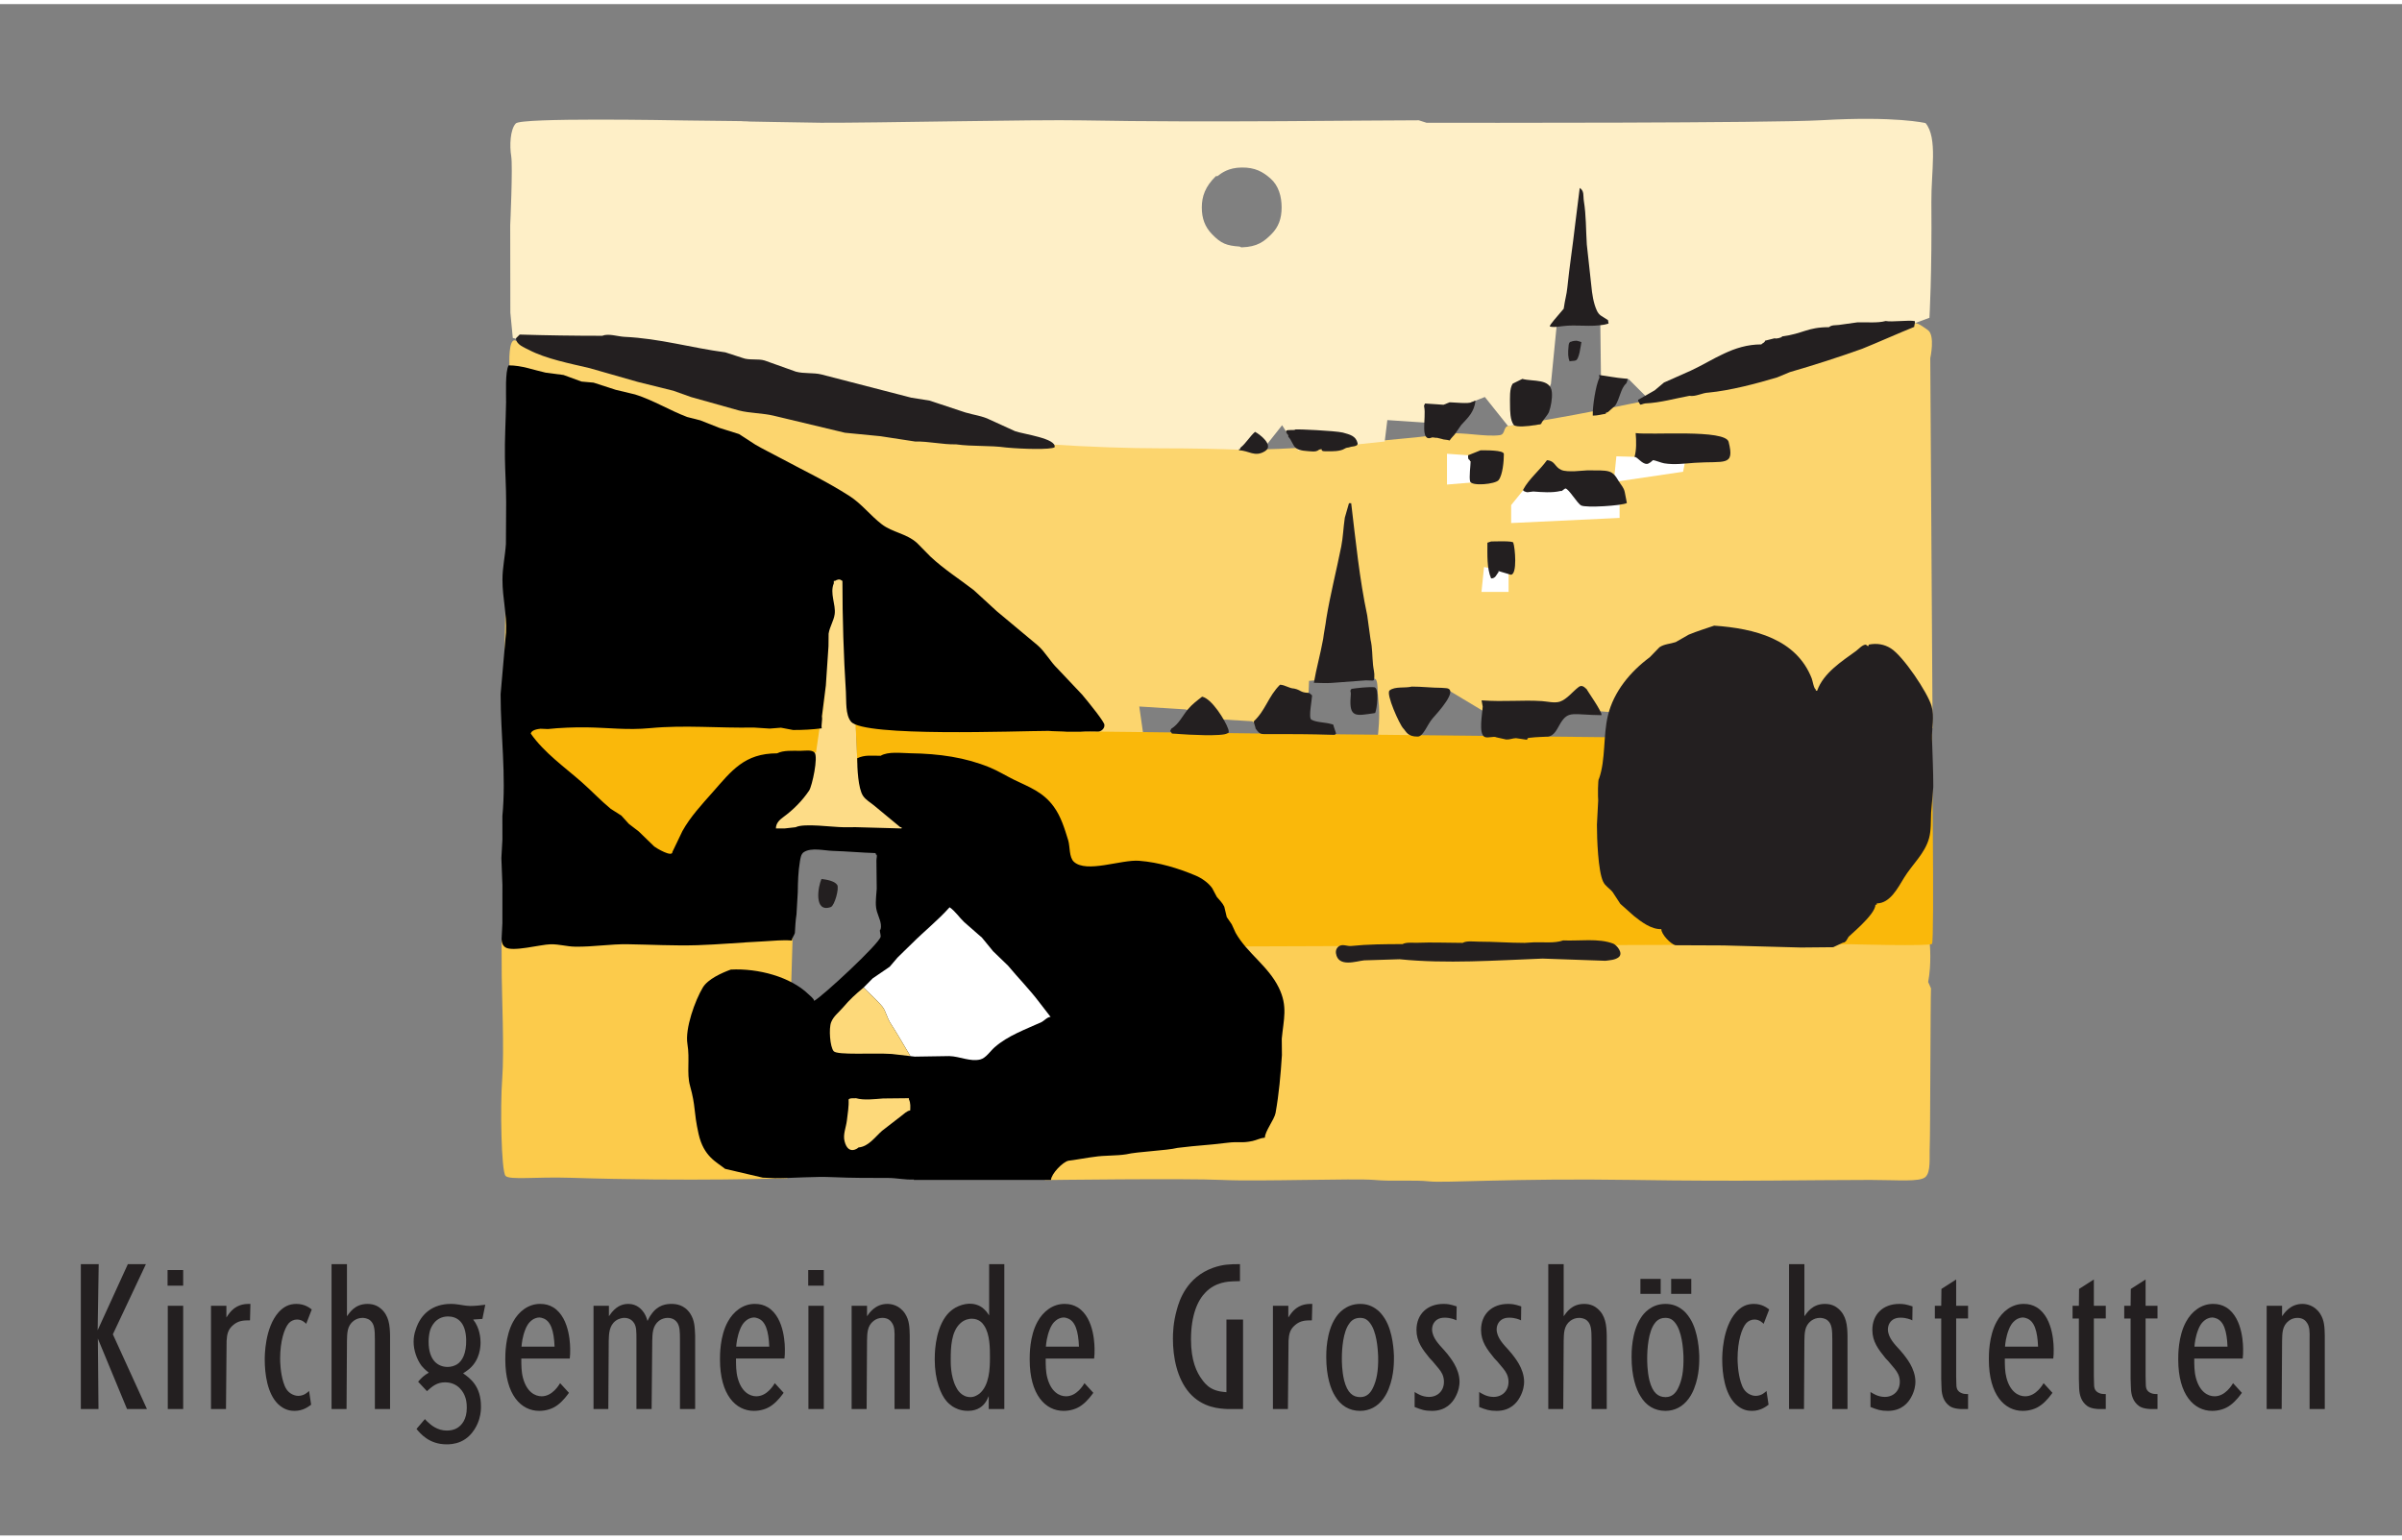 <svg xmlns="http://www.w3.org/2000/svg" xmlns:dc="http://purl.org/dc/elements/1.1/" xmlns:ns2="http://creativecommons.org/ns#" xmlns:rdf="http://www.w3.org/1999/02/22-rdf-syntax-ns#" viewBox="0.0 0.0 585.0 373.0" height="75" width="117" xml:space="preserve" version="1.1" id="svg2"><rect x="0.0" y="0.0" width="585.0" height="373.0" fill="#808080" stroke="none"/><defs id="defs6" /><g transform="matrix(1.25,0,0,-1.25,0,372.05)" id="g10"><g transform="scale(0.1,0.1)" id="g12"><path id="path14" style="fill:#231f20;fill-opacity:1;fill-rule:evenodd;stroke:none" d="m 190.293,392.402 58.805,128.7 35.195,0 -64.402,-136.7 66.402,-145.605 -38.797,0 -56.805,137.207 1.204,-137.207 -34.399,0 0,282.305 34.801,0 -2.004,-128.7 0,0 z M 326.895,440 l 30,0 0,-201.203 -30,0 0,201.203 z m -0.403,69.598 30.403,0 0,-30.399 -30.403,0 0,30.399 z m 113.801,-270.801 -29.199,0 0,201.203 30,0 0,-22.805 c 1.601,2.403 4.801,7.602 10,13.203 14,14.004 29.597,13.204 36.801,13.204 l -0.801,-32 c -12.801,0 -22.403,-0.399 -32.801,-9.2 -10.398,-8.8 -11.996,-18 -12.801,-30.8 l -1.199,-132.805 0,0 z m 161.898,35.199 4.004,-26.801 c -5.199,-3.593 -15.199,-11.988 -32.402,-11.988 -7.598,0 -19.199,1.188 -32,13.191 -21.199,20.801 -25.996,59.207 -25.996,86.809 0,7.195 0,61.988 27.195,92.398 9.602,10.395 20,15.997 34.399,15.997 16.004,0 25.203,-7.207 30,-10.801 l -10.793,-28.004 c -2.004,2.008 -8.004,8.394 -18.004,8.394 -6,0 -11.996,-2.793 -16,-7.187 -8.801,-10 -16.797,-35.606 -16.797,-68.809 0,-5.992 0.398,-27.195 6.394,-46.394 3.204,-10.403 7.606,-18.797 17.606,-23.606 1.598,-0.8 6,-2.793 11.598,-2.793 11.597,0.395 17.597,6.801 20.796,9.594 l 0,0 z m 73.004,-35.199 -29.199,0 0,282.305 30,0 0,-101.504 c 5.199,6.797 15.199,24.004 40,24.004 13.598,0 21.195,-5.204 25.602,-8.805 16.394,-13.594 17.996,-33.195 18.398,-52.793 l 0,-143.207 -29.601,0 0,134.394 c 0,20.411 -0.801,30.805 -8.797,38.012 -5.602,4.801 -12.805,5.192 -15.203,5.192 -6.801,0 -12,-1.993 -17.2,-5.594 -13.199,-10 -12.8,-24.797 -13.199,-39.199 l -0.801,-132.805 0,0 z m 270.297,203.207 -5.601,-27.602 -17.996,-1.211 c 13.199,-16.386 14.398,-37.597 14.398,-44.394 0,-8.797 -1.199,-33.59 -21.199,-51.192 -2,-1.601 -6.797,-5.601 -12.797,-9.207 13.598,-9.601 34.797,-24.796 34.797,-64.402 0,-4.398 0,-13.195 -3.199,-23.996 -2,-7.598 -11.2,-33.195 -35.598,-44.406 C 885.895,170 874.691,170 869.891,170 c -33.598,0 -50.793,20.801 -58.399,30 l 16.403,19.199 c 1.996,-2.394 4.402,-4.797 6.796,-6.797 4.407,-4.004 16.801,-15.597 36,-15.597 7.204,0 14.801,1.593 20.403,5.199 8.398,5.191 18.398,16.394 18.398,39.199 0,10.399 -1.597,17.195 -3.199,21.199 -2.398,7.598 -12.797,28.399 -39.199,28.399 -15.199,0 -24.399,-7.199 -35.199,-17.199 l -17.204,18.402 c 6.403,7.594 12.004,12.793 20.801,17.594 -7.597,5.996 -11.199,10 -14,13.203 -9.597,12.793 -15.597,30.801 -15.597,46.797 0,8.402 1.199,15.609 3.996,23.593 10,32.403 34.8,50.411 68.406,50.411 4.398,0 7.195,0 15.199,-1.2 1.195,0 14.399,-2.804 22.797,-2.804 10,0 19.602,1.203 29.199,2.406 l 0,0 z m -37.195,-68.402 c -0.801,34.796 -17.606,45.597 -35.602,45.597 -24.8,-0.402 -33.203,-21.199 -35.199,-28.801 -1.601,-6.402 -2.402,-14.003 -2.402,-20.398 0,-37.199 18.801,-49.199 37.203,-49.199 6.398,0 13.195,2 18.394,5.203 10.403,6.797 18.004,21.601 17.606,47.598 l 0,0 z m 182.993,-84.403 17.21,-18.801 c -2.01,-2.793 -11.2,-15.996 -22.41,-24.003 -10,-7.598 -22.79,-11.188 -35.6,-11.188 -35.2,0 -65.998,31.188 -65.998,100 0,8.395 -0.394,45.191 15.199,73.59 10.799,20 29.999,35.199 53.199,34.805 9.2,0 17.2,-2 25.2,-6.797 34,-21.211 32.8,-79.2 32.8,-83.203 0,-5.204 0,-10.801 -0.8,-16.407 l -94.4,0 c 0,-12.793 0,-25.593 3.2,-37.597 7.2,-27.196 23.2,-35.996 36.4,-35.996 21.2,0 34,22.402 36,25.597 l 0,0 z m -75.2,71.199 64.4,0 c -1.2,30.403 -7.19,50 -22.4,55.196 -2.4,0.801 -4.79,1.601 -7.2,1.601 -6,0 -11.6,-3.199 -12.8,-4.004 -9.2,-5.996 -12.8,-15.191 -13.99,-17.984 -6.4,-15.207 -7.61,-29.613 -8.01,-34.809 l 0,0 z m 169.11,-121.601 -28.81,0 0,201.203 30,0 0,-20.402 5.6,7.597 c 12,14.407 24.01,16.407 32.4,16.407 17.21,0 26.41,-11.598 30,-16.797 2.8,-4.403 4.4,-7.207 7.21,-16.407 1.99,4.004 3.99,8.399 6.79,12.004 13.21,20 30.81,21.2 40,21.2 8,0 24.8,-1.2 36.41,-18.805 8.79,-13.594 8.79,-26.797 9.59,-42.793 l 0,-143.207 -29.59,0 0,134.394 c 0,17.207 -0.41,25.606 -4.8,33.204 -2.41,3.605 -7.61,10 -19.2,10 -5.6,0 -12.01,-1.993 -16.81,-5.594 -12.79,-10 -12.79,-25.207 -13.19,-39.199 l -1.21,-132.805 -29.59,0 0,134.394 c 0,16.809 0,25.606 -4.41,32.813 -2.4,3.594 -7.6,10.391 -19.2,10.391 -2.8,0 -10.39,-0.801 -16.8,-5.594 -12.8,-9.598 -13.2,-25.207 -13.59,-39.199 l -0.8,-132.805 0,0 z m 324.39,50.402 17.2,-18.801 c -1.99,-2.793 -11.2,-15.996 -22.4,-24.003 -10,-7.598 -22.79,-11.188 -35.6,-11.188 -35.2,0 -66,31.188 -66,100 0,8.395 -0.4,45.191 15.2,73.59 10.8,20 30,35.199 53.21,34.805 9.19,0 17.19,-2 25.19,-6.797 34,-21.211 32.81,-79.2 32.81,-83.203 0,-5.204 0,-10.801 -0.81,-16.407 l -94.4,0 c 0,-12.793 0,-25.593 3.2,-37.597 7.2,-27.196 23.2,-35.996 36.4,-35.996 21.21,0 34,22.402 36,25.597 l 0,0 z m -75.2,71.199 64.4,0 c -1.2,30.403 -7.19,50 -22.4,55.196 -2.4,0.801 -4.79,1.601 -7.19,1.601 -6.01,0 -11.61,-3.199 -12.81,-4.004 -9.2,-5.996 -12.8,-15.191 -14,-17.984 -6.39,-15.207 -7.59,-29.613 -8,-34.809 l 0,0 z m 140.7,79.602 30,0 0,-201.203 -30,0 0,201.203 z m -0.4,69.598 30.4,0 0,-30.399 -30.4,0 0,30.399 z m 113.81,-270.801 -29.21,0 0,201.203 30,0 0,-20.402 c 4.01,5.609 15.6,24.004 39.6,24.004 7.2,0 23.2,-2 34.41,-18.805 8.79,-13.594 8.79,-27.192 9.2,-42.793 l 0,-143.207 -29.61,0 0,134.394 c 0.41,17.207 0,26.008 -4.8,33.204 -2.4,4.003 -7.6,10 -18.8,10 -6.4,0 -11.99,-1.993 -16.79,-5.594 -13.21,-10 -12.81,-24.797 -13.21,-39.199 l -0.79,-132.805 0,0 z m 268.29,282.305 0,-282.305 -30.4,0 0,25.199 c -1.59,-3.598 -3.6,-8.402 -5.99,-11.594 -4.4,-6.808 -14.4,-17.195 -34.4,-17.195 -15.61,0 -25.2,5.594 -30.41,8.789 -3.99,2.809 -8.8,6.805 -11.6,10.406 -10.8,12.403 -22.79,40.395 -22.79,80.805 0,7.594 -0.4,53.191 20.79,83.191 15.6,22 38.01,25.598 47.6,25.598 4.8,0 18.41,-0.805 28.8,-11.594 3.6,-3.605 4.4,-4.402 8.81,-11.199 l 0,99.899 29.59,0 0,0 z M 1928.8,338.797 c 0,18.398 0,45.605 -11.21,62.406 -2.79,4.391 -9.59,13.594 -24.4,13.594 -4.4,0 -13.99,-1.195 -22.39,-9.203 -17.61,-16.395 -18.41,-47.594 -18.41,-69.199 0,-6.395 -0.79,-33.594 10.4,-54.793 2.01,-4.407 10.4,-19.598 28.01,-19.598 8.79,0 15.2,5.191 17.59,6.793 19.2,16 20.41,48.398 20.41,70 l 0,0 z m 184.2,-49.598 17.2,-18.801 c -2.01,-2.793 -11.2,-15.996 -22.41,-24.003 -10,-7.598 -22.8,-11.188 -35.59,-11.188 -35.21,0 -66,31.188 -66,100 0,8.395 -0.41,45.191 15.19,73.59 10.81,20 30,35.199 53.21,34.805 9.2,0 17.19,-2 25.2,-6.797 34,-21.211 32.79,-79.2 32.79,-83.203 0,-5.204 0,-10.801 -0.8,-16.407 l -94.4,0 c 0,-12.793 0,-25.593 3.2,-37.597 7.2,-27.196 23.21,-35.996 36.4,-35.996 21.2,0 34.01,22.402 36.01,25.597 l 0,0 z m -75.21,71.199 64.41,0 c -1.2,30.403 -7.21,50 -22.4,55.196 -2.41,0.801 -4.81,1.601 -7.21,1.601 -6,0 -11.59,-3.199 -12.79,-4.004 -9.21,-5.996 -12.81,-15.191 -14.01,-17.984 -6.4,-15.207 -7.6,-29.613 -8,-34.809 l 0,0 z m 384.14,52.793 0,-174.394 -30.79,0 c -13.62,0.801 -47.46,1.601 -73.84,31.601 -24.4,28.399 -32.01,70 -32.01,105.196 0,10.41 0.4,31.211 7.61,56.808 4.8,17.996 19.2,63.192 70.64,81.594 19.19,6.695 32.39,7.106 52.39,7.106 l 0,-33.102 -13.6,-0.395 c -8.8,-0.41 -34.01,-1.21 -53.56,-21.601 -15.07,-15.203 -28.27,-44 -28.27,-91.602 0,-41.211 10.79,-64.004 21.96,-78.808 1.61,-2.403 8.3,-11.192 16.68,-15.996 12,-7.196 26.39,-7.594 30.4,-7.996 l 0,141.589 32.39,0 0,0 z m 87.4,-174.394 -29.2,0 0,201.203 30,0 0,-22.805 c 1.59,2.403 4.8,7.602 10,13.203 13.9,14.004 29.5,13.204 36.7,13.204 l -0.8,-32 c -12.8,0 -22.39,-0.399 -32.71,-9.2 -10.39,-8.8 -11.99,-18 -12.79,-30.8 l -1.2,-132.805 0,0 z m 206.6,103.605 c 0,-9.211 0.79,-36.398 -10,-63.605 -1.2,-3.203 -4.79,-11.992 -10.8,-20 -11.2,-15.195 -26.81,-23.59 -45.2,-23.59 -21.1,0 -37.89,10.387 -48.7,28.789 -8.39,13.199 -17.2,38.406 -17.2,76.004 0,7.605 -0.39,48.398 18.01,76.395 5.19,8.402 20.39,27.207 47.89,27.207 12.8,0 23.6,-3.602 34,-12 3.59,-2.805 8.4,-7.606 14,-16.395 16.8,-26.41 17.6,-66.41 18,-72.805 l 0,0 z m -30.8,-0.398 c -0.4,4.391 -0.8,37.594 -12,58.394 -8,14.399 -16,15.997 -23.59,15.997 -12.31,0 -18.31,-7.598 -20.71,-11.188 -12,-16.008 -14.4,-48.812 -14.4,-67.602 0,-6.402 0,-24.414 4.4,-42.808 6.4,-25.199 17.6,-32.793 31.51,-32.793 12.79,0 20.39,8.394 25.19,19.199 6,12.793 10.4,30.399 9.6,60.801 l 0,0 z m 128.19,11.992 6.81,-7.992 c 4,-5.606 23.6,-27.207 23.6,-54.402 0,-5.598 -1.21,-17.2 -8.39,-30 -5.21,-9.598 -17.61,-26.395 -45.11,-26.395 -14.41,0 -21.2,2.398 -34,7.594 l 0,29.203 c 4,-2.406 14,-9.602 27.99,-9.602 17.21,0 29.51,12.395 29.1,30 0,2.805 -0.39,8.399 -3.09,14.403 -4.41,8.789 -8.4,11.992 -18.8,24.797 l -6,6.398 c -13.6,16.797 -25.6,32 -25.6,54.801 0,31.195 21.6,50.801 52.4,50.801 7.9,0 12.31,-0.411 25.9,-4.805 l -0.4,-27.195 c -2.8,1.589 -12,5.203 -22.8,5.203 -1.61,0 -6.7,0 -11.5,-2.008 -8.41,-3.594 -13.2,-11.606 -13.2,-21.195 0.4,-15.997 13.6,-29.2 23.09,-39.606 l 0,0 z m 125.81,0 6.8,-7.992 c 4,-5.606 23.61,-27.207 23.61,-54.402 0,-5.598 -1.22,-17.2 -8.4,-30 -5.21,-9.598 -17.61,-26.395 -45.11,-26.395 -14.4,0 -21.2,2.398 -33.99,7.594 l 0,29.203 c 3.99,-2.406 13.99,-9.602 27.98,-9.602 17.21,0 29.52,12.395 29.11,30 0,2.805 -0.4,8.399 -3.2,14.403 -4.3,8.789 -8.3,11.992 -18.7,24.797 l -6,6.398 c -13.6,16.797 -25.6,32 -25.6,54.801 0,31.195 21.6,50.801 52.3,50.801 8,0 12.41,-0.411 26,-4.805 l -0.4,-27.195 c -2.8,1.589 -12,5.203 -22.8,5.203 -1.6,0 -6.8,0 -11.51,-2.008 -8.4,-3.594 -13.19,-11.606 -13.19,-21.195 0.4,-15.997 13.6,-29.2 23.1,-39.606 l 0,0 z m 106.69,-115.199 -29.19,0 0,282.305 30,0 0,-101.504 c 5.2,6.797 15.09,24.004 39.9,24.004 13.6,0 21.2,-5.204 25.6,-8.805 16.4,-13.594 18,-33.195 18.4,-52.793 l 0,-143.207 -29.6,0 0,134.394 c 0,20.411 -0.8,30.805 -8.8,38.012 -5.6,4.801 -12.8,5.192 -15.2,5.192 -6.8,0 -12,-1.993 -17.2,-5.594 -13.1,-10 -12.69,-24.797 -13.1,-39.199 l -0.81,-132.805 0,0 z m 265,103.605 c 0,-9.211 0.81,-36.398 -10,-63.605 -1.19,-3.203 -4.79,-11.992 -10.8,-20 -11.19,-15.195 -26.79,-23.59 -45.19,-23.59 -21.19,0 -37.9,10.387 -48.69,28.789 -8.41,13.199 -17.21,38.406 -17.21,76.004 0,7.605 -0.4,48.398 18,76.395 5.2,8.402 20.3,27.207 47.9,27.207 12.8,0 23.6,-3.602 34,-12 3.6,-2.805 8.4,-7.606 14.01,-16.395 16.79,-26.41 17.59,-66.41 17.98,-72.805 l 0,0 z m -30.8,-0.398 c -0.39,4.391 -0.8,37.594 -11.99,58.394 -8.01,14.399 -15.99,15.997 -23.6,15.997 -12.39,0 -18.4,-7.598 -20.79,-11.188 -11.92,-16.008 -14.31,-48.812 -14.31,-67.602 0,-6.402 0,-24.414 4.31,-42.808 6.38,-25.199 17.59,-32.793 31.59,-32.793 12.8,0 20.4,8.394 25.2,19.199 6,12.793 10.39,30.399 9.59,60.801 l 0,0 z m -44.39,150.398 0,-29.211 -39.49,0 0,29.211 39.49,0 0,0 z m 59.61,0 0,-29.211 -39.21,0 0,29.211 39.21,0 0,0 z m 146.59,-218.406 3.99,-26.801 c -5.19,-3.593 -15.19,-11.988 -32.39,-11.988 -7.61,0 -19.21,1.188 -31.9,13.191 -21.19,20.801 -26,59.207 -26,86.809 0,7.195 0,61.988 27.2,92.398 9.5,10.395 19.9,15.997 34.31,15.997 15.99,0 25.19,-7.207 30,-10.801 l -10.81,-28.004 c -2.01,2.008 -8,8.394 -18,8.394 -6,0 -12,-2.793 -16,-7.187 -8.8,-10 -16.8,-35.606 -16.8,-68.809 0,-5.992 0.39,-27.195 6.4,-46.394 3.19,-10.403 7.6,-18.797 17.6,-23.606 1.6,-0.8 6,-2.793 11.6,-2.793 11.6,0.395 17.61,6.801 20.8,9.594 l 0,0 z m 73,-35.199 -29.1,0 0,282.305 29.9,0 0,-101.504 c 5.19,6.797 15.19,24.004 40,24.004 13.59,0 21.2,-5.204 25.6,-8.805 16.4,-13.594 17.99,-33.195 18.4,-52.793 l 0,-143.207 -29.61,0 0,134.394 c 0,20.411 -0.8,30.805 -8.79,38.012 -5.6,4.801 -12.8,5.192 -15.2,5.192 -6.81,0 -12,-1.993 -17.2,-5.594 -13.2,-10 -12.8,-24.797 -13.2,-39.199 l -0.8,-132.805 0,0 z m 186.7,115.199 6.79,-7.992 c 4.01,-5.606 23.62,-27.207 23.62,-54.402 0,-5.598 -1.21,-17.2 -8.41,-30 -5.21,-9.598 -17.6,-26.395 -45.21,-26.395 -14.29,0 -21.09,2.398 -33.89,7.594 l 0,29.203 c 4,-2.406 14,-9.602 27.9,-9.602 17.21,0 29.61,12.395 29.2,30 0,2.805 -0.4,8.399 -3.21,14.403 -4.39,8.789 -8.39,11.992 -18.78,24.797 l -6.01,6.398 c -13.51,16.797 -25.5,32 -25.5,54.801 0,31.195 21.51,50.801 52.31,50.801 7.98,0 12.39,-0.411 25.99,-4.805 l -0.4,-27.195 c -2.8,1.589 -12,5.203 -22.8,5.203 -1.6,0 -6.8,0 -11.6,-2.008 -8.4,-3.594 -13.21,-11.606 -13.21,-21.195 0.41,-15.997 13.61,-29.2 23.21,-39.606 l 0,0 z M 3834.54,268 l 0,-29.203 -14.41,0 c -14.4,0.801 -20.8,4.394 -25.59,9.203 -9.91,9.605 -11.91,23.203 -11.91,36.402 l -0.4,13.203 0,117.602 -12.4,0 0,24.793 12.4,0 0.4,32.801 28.7,18.402 0,-51.203 23.21,0 0,-24.793 -23.21,0 0,-112.805 0.39,-15.207 c 0,-5.992 0.8,-10.8 5.61,-14.793 6.8,-5.207 14.8,-4.402 17.21,-4.402 l 0,0 z m 147.18,21.199 17.21,-18.801 c -2,-2.793 -11.2,-15.996 -22.4,-24.003 -10,-7.598 -22.8,-11.188 -35.6,-11.188 -35.2,0 -65.91,31.188 -65.91,100 0,8.395 -0.39,45.191 15.11,73.59 10.8,20 30,35.199 53.19,34.805 9.2,0 17.21,-2 25.21,-6.797 33.99,-21.211 32.8,-79.2 32.8,-83.203 0,-5.204 0,-10.801 -0.8,-16.407 l -94.39,0 c 0,-12.793 0,-25.593 3.19,-37.597 7.2,-27.196 23.19,-35.996 36.4,-35.996 21.2,0 34,22.402 35.99,25.597 l 0,0 z m -75.19,71.199 64.4,0 c -1.2,30.403 -7.2,50 -22.4,55.196 -2.39,0.801 -4.8,1.601 -7.2,1.601 -5.99,0 -11.6,-3.199 -12.8,-4.004 -9.2,-5.996 -12.8,-15.191 -13.99,-17.984 -6.41,-15.207 -7.61,-29.613 -8.01,-34.809 l 0,0 z M 4102.84,268 l 0,-29.203 -14.41,0 c -14.4,0.801 -20.8,4.394 -25.59,9.203 -10,9.605 -12.02,23.203 -12.02,36.402 l -0.39,13.203 0,117.602 -12.3,0 0,24.793 12.3,0 0.39,32.801 28.81,18.402 0,-51.203 23.21,0 0,-24.793 -23.21,0 0,-112.805 0.39,-15.207 c 0,-5.992 0.8,-10.8 5.61,-14.793 6.8,-5.207 14.8,-4.402 17.21,-4.402 l 0,0 z m 100.79,0 0,-29.203 -14.41,0 c -14.39,0.801 -20.79,4.394 -25.58,9.203 -10,9.605 -12.01,23.203 -12.01,36.402 l -0.4,13.203 0,117.602 -12.4,0 0,24.793 12.4,0 0.4,32.801 28.8,18.402 0,-51.203 23.2,0 0,-24.793 -23.2,0 0,-112.805 0.39,-15.207 c 0,-5.992 0.81,-10.8 5.61,-14.793 6.8,-5.207 14.8,-4.402 17.2,-4.402 l 0,0 z m 147.19,21.199 17.21,-18.801 c -2,-2.793 -11.2,-15.996 -22.4,-24.003 -10,-7.598 -22.79,-11.188 -35.61,-11.188 -35.19,0 -65.99,31.188 -65.99,100 0,8.395 -0.39,45.191 15.19,73.59 10.8,20 30,35.199 53.21,34.805 9.2,0 17.2,-2 25.2,-6.797 34,-21.211 32.8,-79.2 32.8,-83.203 0,-5.204 0,-10.801 -0.8,-16.407 l -94.4,0 c 0,-12.793 0,-25.593 3.2,-37.597 7.2,-27.196 23.2,-35.996 36.4,-35.996 21.2,0 34,22.402 35.99,25.597 l 0,0 z m -75.19,71.199 64.39,0 c -1.19,30.403 -7.18,50 -22.39,55.196 -2.4,0.801 -4.79,1.601 -7.2,1.601 -6,0 -11.6,-3.199 -12.8,-4.004 -9.2,-5.996 -12.8,-15.191 -13.99,-17.984 -6.41,-15.207 -7.61,-29.613 -8.01,-34.809 l 0,0 z m 169.9,-121.601 -29.2,0 0,201.203 30,0 0,-20.402 c 4.01,5.609 15.61,24.004 39.6,24.004 7.2,0 23.2,-2 34.41,-18.805 8.79,-13.594 8.79,-27.192 9.2,-42.793 l 0,-143.207 -29.61,0 0,134.394 c 0.41,17.207 0,26.008 -4.8,33.204 -2.4,4.003 -7.61,10 -18.8,10 -6.4,0 -12,-1.993 -16.79,-5.594 -13.21,-10 -12.82,-24.797 -13.21,-39.199 l -0.8,-132.805 0,0" /><path id="path16" style="fill:#fddc87;fill-opacity:1;fill-rule:nonzero;stroke:none" d="m 1499.36,1355.2 280,0 -95,95 -14.2,56.68 -15.8,358.32 -40,5 -30,-310 0,-80 -95,-90 -5,-40 15,5" /><path id="path18" style="fill:#fcce56;fill-opacity:1;fill-rule:evenodd;stroke:none" d="m 3759.93,751.863 c 1.03,23.344 1.32,286.677 2.37,306.677 l -5.5,12.33 c 6.99,36.66 3.13,74.33 3.13,74.33 l -1370.63,20 c 0,0 90.05,-96.87 94.17,-124.9 8.14,-55.304 -2.98,-238.034 -32.98,-258.034 -30,-20 -360.26,-32.977 -388.29,-56.063 -7.26,-5.98 -26.38,-41.223 -26.38,-41.223 0,0 275.2,3.555 345.14,0.227 70,-3.344 260,3.328 296.67,0 36.67,-3.344 77.16,0.484 107.16,-2.832 30,-3.34 162.84,6.363 396.17,2.832 220,-3.344 336.67,0 463.34,0 53.44,0 96.08,-4.336 107.12,5.664 11.04,10 7.45,37.664 8.51,60.992" /><path id="path20" style="fill:#fcd56e;fill-opacity:1;fill-rule:nonzero;stroke:none" d="m 992.582,2273.73 c 0,0 -2.43,52.22 11.558,47.13 14,-5.08 272.45,-81.99 356.84,-104.41 206.89,-54.96 399.63,-90.66 603.43,-97.82 25.9,-0.92 38.7,4.08 68.43,3.29 113.41,-3.03 263,-9.37 392.42,-7.41 10.9,0.16 22.43,-6.03 33.2,-5.81 91.66,1.87 170.41,11.81 239.96,17.75 39.04,3.34 81.25,7.75 125.08,13 26.59,3.19 71.23,-6.74 98.67,-3 11.63,1.59 5.86,16.63 17.56,18.3 154.02,21.98 398.74,75.75 498.72,101.55 155,40 248.28,86.46 277,96.46 18.96,6.6 25.47,-1.31 40.47,-11.31 15,-10 5,-55 5,-55 l 4.49,-721.17 -609.49,-8.83 -20.2,40.49 -92.92,7.64 -30.63,-58.13 -100.7,3.17 -15.55,45.58 -75,45 -56.25,-93.75 -80,5 c 0,0 5,37.91 0.83,70.41 -2.18,16.98 -0.44,31.71 -4.58,38.34 -6.25,10 -130.42,-2.5 -130.42,-2.5 l -4.17,-103.34 -71.66,-0.41 -35,25 -62.5,3.75 -67.44,19.36 -90,5.64 7.5,-52.5 -561.25,11.25 -19.37,293.12 -35.63,-3.12 c 0,0 5,-285 -15,-285 -20,0 -615,5 -615,5 l 11.602,697.28" /><path id="path22" style="fill:#feefc7;fill-opacity:1;fill-rule:evenodd;stroke:none" d="m 1005.03,2743.91 c 11.17,11.54 299.33,6.29 329.33,5.74 30,-0.55 165,-1.62 115,-1.62 -35,0 150,-2.83 150,-2.83 110,-0.45 415.02,6.46 510.01,4.62 239.96,-4.62 574.93,0.38 654.93,0.16 l 15,-4.78 c 80,-0.18 670.16,-0.82 770,4.95 145,8.39 202.4,-5.62 202.4,-5.62 24.1,-28.83 10.82,-94.32 11.35,-153.71 1.25,-140.62 -3.75,-225.62 -3.75,-225.62 0,0 -186.25,-69.38 -266.25,-94.38 -80,-25 -280,-65 -280,-65 l -40,40 -53.75,1.88 -1.25,103.75 -85,-0.63 -11.25,-114.37 -30.41,-73.82 -53.23,-8.35 -45.11,56.54 -24.4,-9.71 -44.62,-71.18 -44.32,6.34 -1.66,24.55 -75,5 -5.1,-41.72 -82.84,-8.75 -85.93,-8.75 -31.13,49.22 -39.51,-49.88 c 0,0 -70.49,4.88 -195.42,4.88 -125,0 -310.01,10 -490.01,35 -180,25 -774.001,180.09 -774.001,180.09 l -4.75,49.29 -0.273,170 c 0,0 5.273,115 1.937,135 -3.328,20 -2.16,52.17 9.007,63.71 z m 1409.9,-239.96 c 2.18,-0.16 1.98,-1.6 4.37,-1.53 30.63,0.9 43.75,11.54 57.83,25.61 14.08,14.08 19.94,30.69 19.94,52.17 0,21.48 -5.89,42.5 -21.52,56.25 -14.95,13.15 -30,21.81 -56.25,21.53 -26.25,-0.28 -39.37,-10.91 -46.87,-16.53 -1.86,-1.38 -2.04,1.05 -3.75,-0.63 -20.3,-19.7 -27.12,-39.14 -27.12,-60.62 0,-21.48 6.11,-37.85 19.92,-52.17 17.82,-18.46 28.6,-22.23 53.45,-24.08" /><path id="path24" style="fill:#fab80a;fill-opacity:1;fill-rule:nonzero;stroke:none" d="m 1014.36,1575.2 582.87,-6.45 -7.33,-50.84 c 0,0 -95.54,12.29 -160.54,-47.71 -65,-60 -120,-165 -120,-165 0,0 -85,70 -150,125 -65,55 -145,130 -145,130 l 0,15" /><path id="path26" style="fill:#fab80a;fill-opacity:1;fill-rule:nonzero;stroke:none" d="m 1670.47,1497.71 -3.69,81.15 c 0,0 57.93,-12.4 111.65,-15 53.72,-2.6 1412.37,-16.63 1412.37,-16.63 l 572.99,16.8 c 0,0 5.51,-413.83 0.51,-418.83 -5,-5 -157.4,-0.72 -157.4,-0.72 l -1192.6,-4.28 c -39.16,18.14 -31.69,117.14 -137.01,144.77 -117.04,30.7 -130.48,-28.78 -189.95,5.76 -44.52,25.85 -3.84,78.66 -51.81,118.96 -51.42,43.2 -136.05,89.34 -206.17,95.51 -70.12,6.18 -158.89,-7.49 -158.89,-7.49" /><path id="path28" style="fill:#ffffff;fill-opacity:1;fill-rule:nonzero;stroke:none" d="m 2968.5,2030.09 -24.2,-29.89 0,-35 211.25,10 0,35 -81.25,25 -53.01,11.68 -52.79,-16.79" /><path id="path30" style="fill:#ffffff;fill-opacity:1;fill-rule:evenodd;stroke:none" d="m 2860.49,2097.29 -41.19,2.91 0,-60 60,5 -14,40.09" /><path id="path32" style="fill:#ffffff;fill-opacity:1;fill-rule:evenodd;stroke:none" d="m 3221.18,2093.01 -71.88,2.19 -5,-50 135,20 5,25 -63.12,2.81" /><path id="path34" style="fill:#ffffff;fill-opacity:1;fill-rule:evenodd;stroke:none" d="m 2891.47,1879.53 -5,-48.5 52.83,0 0,38.5 -47.83,10" /><path id="path36" style="fill:#231f20;fill-opacity:1;fill-rule:nonzero;stroke:none" d="m 3077.91,2618.15 c 9.31,-5.94 6.37,-15.15 8.03,-25.38 4.52,-27.94 3.92,-55.35 5.74,-84.51 2.91,-26.73 5.87,-53.46 8.77,-80.19 1.56,-16.61 4.16,-34.21 10.67,-48.53 4.81,-10.61 10.38,-10.96 21.86,-18.95 0.79,-3.09 0.23,-3.05 1.09,-6.64 -21.96,-7.33 -54.26,-2.93 -79.71,-4.15 -12.42,-0.54 -24.36,-4.17 -34.77,-1.65 -0.37,3.74 13.9,18.69 27.11,34.7 2.79,19.83 5.57,26.44 7.05,40.97 4.22,41.63 10.45,80.79 14.98,120.95 3.03,24.44 6.14,48.88 9.18,73.38" /><path id="path38" style="fill:#231f20;fill-opacity:1;fill-rule:nonzero;stroke:none" d="m 3674.1,2358.89 c 12,-2.41 44.51,2.23 56.51,-0.17 1.43,-3.22 -1.04,-7.19 -1.04,-11.32 -28.94,-11.62 -72.5,-31.04 -101.45,-42.67 -46.36,-16.57 -92.92,-31.57 -140.85,-45.44 -8.17,-3.38 -16.35,-6.83 -24.53,-10.2 -39.52,-11.93 -92.17,-25.8 -134.03,-29.71 -11.99,-0.29 -24.64,-8.33 -37,-6.27 -28.65,-5.25 -56.78,-13.54 -86.16,-14.79 -4.14,-0.17 -10.62,-4.75 -10.62,-0.62 -0.83,0 -2.41,5.19 -3.23,5.19 0,0.82 0,1.57 0,2.4 10.8,6.14 21.6,12.3 32.33,18.52 5.99,5.03 11.99,10.05 17.99,15.15 17.32,7.72 34.72,15.38 52.05,23.1 45,20.85 82.8,51.23 137.63,51.23 2.4,2.77 7.19,3.59 7.19,7.2 0.83,0 18.27,4.78 19.02,4.78 1.64,-1.73 14.41,1.2 14.41,3.61 41.09,5.32 48.86,18 91.38,18 4.72,4.51 12.67,3.53 19.27,4.35 11.99,1.66 24,3.31 35.92,5.03 17.71,0.6 39.08,-1.8 55.21,2.63" /><path id="path40" style="fill:#231f20;fill-opacity:1;fill-rule:nonzero;stroke:none" d="m 1012.56,2332.48 c 53.26,-1.64 106.8,-2.39 160.8,-2.39 12.38,5.02 30.08,-1.36 43.2,-2.03 69.6,-3.23 129.9,-21.45 196.65,-30.22 11.25,-3.68 22.5,-7.35 33.75,-10.96 12.38,-4.94 30.38,-0.97 43.06,-5.02 20.24,-7.2 40.49,-14.47 60.74,-21.68 15.98,-4.27 33.75,-1.57 49.5,-5.39 58.43,-15.08 116.85,-30.23 175.2,-45.3 11.93,-1.88 23.85,-3.83 35.7,-5.7 23.25,-7.73 46.5,-15.45 69.75,-23.1 15.9,-4.81 33.53,-6.76 48.07,-14.26 16.28,-7.42 32.55,-14.84 48.83,-22.27 16.94,-5.92 81.09,-14 76.97,-31.3 -7.42,-4.95 -61.59,-3.57 -94.23,-0.5 -32.85,4.5 -65.01,1.67 -97.85,6.18 -26.41,-0.61 -53.34,6.12 -79.74,5.52 -22.5,3.45 -45,6.9 -67.5,10.35 -23.1,2.25 -46.12,4.5 -69.23,6.75 -46.42,11.1 -92.77,22.2 -139.19,33.3 -21.75,5.1 -45.75,4.65 -67.13,10.05 -31.2,8.78 -62.39,17.48 -93.6,26.25 -11.4,4.05 -22.79,8.1 -34.27,12.23 -23.18,5.77 -46.28,11.47 -69.45,17.24 -31.13,8.93 -62.25,17.78 -93.45,26.71 -38.32,9.14 -85.2,18.07 -119.03,35.85 -8.55,4.5 -24.75,10.12 -24.75,22.5 2.4,2.39 4.8,4.8 7.2,7.19" /><path id="path42" style="fill:#231f20;fill-opacity:1;fill-rule:nonzero;stroke:none" d="m 3071.7,2320.49 c 4.93,-0.95 4.81,-1.29 9.45,-2.7 -1.27,-6 -4.18,-35.48 -11.83,-35.83 0,-0.82 -11.13,-0.98 -11.13,-1.74 -3.13,7.5 -3.49,15.31 -1.94,30.97 0.28,2.91 1.13,7.3 4.72,7.3 4.05,1.8 7.65,1.74 10.73,2" /><path id="path44" style="fill:#231f20;fill-opacity:1;fill-rule:nonzero;stroke:none" d="m 3115.34,2253.72 c 16.04,-2.02 33.29,-5.63 50.39,-6.97 3.07,-0.23 4.83,-0.71 5.58,-0.71 0,-2.4 -2.36,-9.12 -3.18,-9.12 -10.7,-9.92 -11.86,-28.75 -21,-42.85 -5.41,-4.65 -8.77,-8 -14.18,-12.65 -2.03,-1.5 -4.34,0.3 -4.34,-3.3 -7.72,-1.03 -15.15,-3.6 -25.29,-3.6 -0.59,18.22 5.79,59.02 12.91,73.8 0.52,0.98 -0.89,4.57 -0.89,5.4" /><path id="path46" style="fill:#231f20;fill-opacity:1;fill-rule:nonzero;stroke:none" d="m 2966.1,2246.08 c 21.07,-5.77 55.29,1.47 57.55,-26.28 0.98,-12.37 -1.91,-27.57 -5.66,-38.14 -2.32,-6.15 -15.12,-19.75 -15.12,-23.2 -0.82,0 -2.35,-1.17 -3.18,-1.17 -2.28,0.25 -7.81,-1.62 -11.78,-1.62 -6.96,-1.39 -34.44,-4.52 -38.61,0.78 -6.9,8.77 -7.21,27.53 -7.21,39.24 0,12.82 -1.34,31.35 5.26,41.17 6.22,3.08 12.52,6.15 18.75,9.22" /><path id="path48" style="fill:#231f20;fill-opacity:1;fill-rule:nonzero;stroke:none" d="m 2824.5,2200.49 c 6.89,0 38.79,-3.44 42.34,0.41 2.4,0 5.66,2.6 8.07,2.6 -2.92,-22.05 -13.66,-31.96 -27.84,-47.11 -4.27,-6.16 -8.47,-12.3 -12.75,-18.46 -2.32,-2.92 -7.88,-8.22 -9.82,-11.85 -6.53,2.03 -10.77,1.1 -15.92,3.16 -0.83,0 -8.46,2.21 -9.28,2.21 0,-0.82 -9.1,1.23 -9.1,0.49 -24.65,-10.49 -11.07,39 -15.27,59.17 -0.61,2.7 -0.32,2.96 -0.32,2.96 0,0.82 1.88,3.19 1.88,4.02 12.01,-0.83 24,-1.66 36.01,-2.4 3.97,1.57 8.02,3.15 12,4.8" /><path id="path50" style="fill:#231f20;fill-opacity:1;fill-rule:nonzero;stroke:none" d="m 2524.5,2147.68 c 3.06,0.59 75.65,-2.45 91.9,-6.2 13.13,-3.75 25.33,-6.2 28.69,-20.6 0.79,-3.75 -2.92,-5.09 -4.64,-5.56 -1.66,-0.75 -8.24,-1.28 -9.9,-2.03 -3.6,-1.54 -6.69,-0.51 -10.59,-3.11 -8.21,-5.46 -24.89,-5.39 -35.46,-5.09 -4.5,0.14 -9.6,-0.75 -9.6,4.2 -1.58,0 -2.91,-0.97 -4.55,-0.97 -4.37,-3.5 -8.28,-3.98 -14.65,-3.53 -9.6,0.82 -23.86,0.89 -30.75,6.59 -6.53,5.4 -8.08,15.06 -14.85,21.91 0,0.82 0,1.57 0,2.4 0.82,0 -3.34,3.92 -2.58,3.92 0,0.82 -2.19,1.72 -1.57,5 1.25,3.59 15.32,0.31 18.55,3.07" /><path id="path52" style="fill:#231f20;fill-opacity:1;fill-rule:nonzero;stroke:none" d="m 2445.3,2142.89 c 8.4,-4.2 37.72,-25.95 19.49,-37.58 -20.02,-12.6 -32.25,1.57 -50.69,1.57 0,0.83 0,1.58 0,2.41 3.15,0 2.4,-0.75 2.4,2.39 11.47,9.16 18.29,22.05 28.8,31.21" /><path id="path54" style="fill:#231f20;fill-opacity:1;fill-rule:nonzero;stroke:none" d="m 3186.9,2140.49 c 31.57,-4.2 174.8,7.79 181.11,-17.11 12.33,-48.57 -7.86,-36.85 -65.92,-40.79 -19.77,-1.34 -39.45,-4.35 -59.77,-0.98 -6.38,1.12 -17.55,6.07 -21.83,6.07 -1.83,-1.66 -7.5,-7.32 -11.99,-7.27 -9.91,0.11 -17.96,13.72 -23.81,13.72 3.91,12.82 3.56,31.73 2.21,46.36" /><path id="path56" style="fill:#231f20;fill-opacity:1;fill-rule:nonzero;stroke:none" d="m 2884.5,2106.88 c 8.69,0 45.6,0.91 45.6,-7.19 0,-13.58 -2.19,-40.35 -10.17,-50.74 -6.25,-8.13 -53.13,-12.5 -55.63,-2.5 -2.15,8.57 1,31.64 1,38.84 3.14,0 -1.62,-0.74 -1.62,2.41 -3.91,2.32 -3.19,4.41 -3.19,9.59 8.03,3.22 16.06,6.37 24.01,9.59" /><path id="path58" style="fill:#231f20;fill-opacity:1;fill-rule:nonzero;stroke:none" d="m 3014.1,2087.68 c 15.9,-1.23 14.61,-12.82 27.6,-18.82 6.6,-3.07 17.09,-2.78 25.2,-2.78 8.69,0.6 17.4,1.21 26.09,1.81 41.8,-0.39 47.55,2.01 60.83,-20.97 4.45,-7.69 9.97,-12.09 11.84,-21.61 1.05,-5.7 4.11,-21.1 4.11,-21.1 -9.46,-5.23 -79.92,-9.75 -89.15,-4.72 -7.8,4.27 -24.44,32.99 -30.52,32.99 0,0.83 -5.36,-3.57 -7.21,-4.8 -0.82,0 -1.58,0 -2.4,0 -16.19,-3.97 -36.6,-2.25 -53.09,-1.04 -3.83,-0.45 -7.65,-0.98 -11.56,-1.43 -3.38,0.38 -9.9,2.77 -7.93,5.38 11.31,21 32.23,37.67 46.19,57.09" /><path id="path60" style="fill:#231f20;fill-opacity:1;fill-rule:nonzero;stroke:none" d="m 2628.3,2003.86 c 1.43,0 2.91,0 4.33,0 8.72,-72.63 16.24,-148.43 31.22,-218.56 2.15,-15.8 4.38,-31.59 6.53,-47.39 3.71,-15.66 3.08,-32.06 4.81,-49.27 0.67,-7.57 3.23,-15.53 2.49,-23.77 -0.33,-3.16 0.16,-6.61 -3.55,-6.61 -4.33,0.14 -8.58,0.26 -12.9,0.4 -22.37,-1.68 -44.74,-3.37 -67.1,-4.99 -8.4,-0.88 -30.16,0.28 -34.2,0.28 5,29.37 12.08,52.69 18.12,85.62 1.5,12.83 4.6,26.62 6.11,39.52 7.62,46.5 19.95,94.43 29.12,140.66 3.63,18.57 4.01,36.39 6.91,55.89 2.72,9.39 5.46,18.77 8.11,28.22" /><path id="path62" style="fill:#231f20;fill-opacity:1;fill-rule:nonzero;stroke:none" d="m 2905.24,1929.29 c 6.74,0 43.19,1.65 43.19,-2.41 3.37,-8.54 8.4,-62.39 -4.79,-62.39 -8.03,2.39 -15.98,4.8 -24.01,7.19 0,-0.82 0,-1.64 0,-2.39 -4.43,-4.73 -5.47,-12 -14.39,-12 -8.48,19.94 -7.21,45.9 -7.21,69.59 2.4,0.83 4.81,1.58 7.21,2.41" /><path id="path64" style="fill:#231f20;fill-opacity:1;fill-rule:nonzero;stroke:none" d="m 3339.87,1765.26 c 79.04,-5.44 160.3,-26.31 190.08,-102.87 1.66,-4.3 4.46,-21.21 7.93,-21.21 0,-0.9 0,-1.82 0,-2.64 0.89,0 1.81,0 2.63,0 12.3,34.57 47.93,57.18 75.9,77.47 5.12,3.8 12.21,12.29 19.14,12.29 1.65,-1.73 2.23,-2.64 5.29,-2.64 0,0.91 0,1.74 0,2.64 16,3.22 30.43,0.75 43.3,-7.34 24.1,-15.18 71.37,-85.72 79.13,-111.95 6.27,-21.54 0.33,-41.99 1.07,-65.02 0.9,-31.27 2.47,-62.44 2.47,-92.81 -1.4,-16.66 -2.8,-33.32 -4.21,-49.99 -0.82,-17 0.26,-34.15 -4.04,-49.99 -8.24,-30.2 -32.59,-50.82 -48.67,-77.15 -11.88,-19.22 -27.15,-49.99 -53.21,-49.99 0,-0.91 0,-1.81 0,-2.65 -0.91,0 -1.73,0 -2.65,0 0,-20.03 -55.11,-63.36 -52.8,-63.36 -2.39,-3.78 -4.94,-10.55 -10.56,-10.55 -6.27,-2.97 -12.54,-5.94 -18.89,-8.82 -20.96,-0.18 -41.91,-0.42 -62.87,-0.59 -50.23,1.32 -100.4,2.64 -150.64,4.05 -31.35,0.16 -62.7,0.25 -94.13,0.41 -9.49,2.81 -27.22,21.21 -27.22,31.34 -19.81,-0.56 -38.95,14.12 -53.38,25.67 -8.83,7.92 -17.66,15.76 -26.57,23.67 -4.95,7.6 -9.9,15.19 -14.86,22.77 -5.77,7.35 -14.43,11.56 -18.55,20.38 -9.98,21.04 -12.13,84.23 -12.13,110.8 0.82,15.93 1.65,31.77 2.48,47.69 -0.66,5.77 -0.83,42.07 1.56,42.07 13.28,37.29 7.83,84.24 17.49,123.59 11.3,46.53 43.89,85.39 81.43,113.19 6.27,6.51 12.63,12.95 18.9,19.47 9.16,6.35 21.11,6.44 31.67,10.06 8.5,4.87 17,9.66 25.42,14.52 16.82,6.93 32.01,11.47 49.49,17.49" /><path id="path66" style="fill:#231f20;fill-opacity:1;fill-rule:nonzero;stroke:none" d="m 3638.09,1665.28 c 0,-3.14 -0.82,-2.4 2.4,-2.4 0,-0.82 0,-1.64 0,-2.39 1.65,1.72 2.4,2.39 0,2.39 -0.82,0.83 -1.57,1.58 -2.4,2.4" /><path id="path68" style="fill:#231f20;fill-opacity:1;fill-rule:nonzero;stroke:none" d="m 2493.97,1650.2 c 10.27,-0.52 17.3,-7.05 27.5,-7.5 13.42,-2.85 11.82,-7.81 27.5,-8.34 3.37,-0.07 6.74,-5 7.5,-5 -0.38,-9.37 -7.4,-43.73 -1.55,-47.17 9.75,-5.7 27.67,-5.18 38.54,-8.55 3.16,-0.98 5.03,-0.45 5.03,-4.35 1.57,-4.81 3.22,-9.6 4.8,-14.4 -0.83,0 -2.41,-1.66 -2.41,-2.4 -51.14,1.64 -86.49,1.51 -138.84,1.51 -9.6,0 -12.17,6.61 -15.7,10.8 0,2.41 -3.6,11.49 -3.6,13.9 23.55,22.19 27.97,48.32 51.23,71.5" /><path id="path70" style="fill:#231f20;fill-opacity:1;fill-rule:nonzero;stroke:none" d="m 3076.29,1646.08 c 4.55,2.87 8.3,2.25 15.18,-4.63 0,-1.58 31.24,-45.06 28.75,-50.62 -55.63,0.56 -63.75,9.37 -79.33,-14.87 -6.2,-9.64 -11.58,-26.08 -25.96,-27.01 -6.22,-0.4 -21.88,-0.62 -32.91,-2.01 -3.44,-0.44 -6.53,0 -6.53,-4.06 -7.27,1.05 -14.55,2.11 -21.82,3.16 -6.6,-0.15 -12.01,-3 -18.98,-2.63 -6.37,1.42 -12.75,2.85 -19.2,4.27 -5.33,2.7 -16.2,-2.09 -22.65,0.69 -12.75,5.62 -4.42,46.72 -3.97,59.24 -0.76,4.05 -1.42,8.02 -2.19,12.08 46.04,-3.24 79.07,1.12 117.54,-1.43 10.42,-0.67 24.67,-4.42 35.02,-1.05 13.95,4.73 25.05,19.95 37.05,28.87" /><path id="path72" style="fill:#231f20;fill-opacity:1;fill-rule:nonzero;stroke:none" d="m 2678.4,1645.07 c 9.26,-3.09 4.4,-41.59 1.03,-49.91 -0.74,0 -2.21,-0.6 -2.96,-0.6 -34.14,-4.86 -48.26,-9.59 -44.88,32.4 0.2,3.17 0.84,6.99 -0.47,10.8 0,2.89 2.16,3.58 2.16,4.32 8.64,1.42 35.86,4.54 45.12,2.99" /><path id="path74" style="fill:#231f20;fill-opacity:1;fill-rule:nonzero;stroke:none" d="m 2750.79,1646.52 c 20.01,0 38.92,-2.39 57.59,-2.39 3.08,-0.23 6.23,-0.46 9.3,-0.68 25.62,-2.23 -16.96,-48.1 -26.34,-58.82 -10.27,-11.55 -17.96,-35.24 -28.82,-35.51 -20.57,-0.52 -23.29,10.93 -28.32,15.8 -6.97,6.76 -34.65,67.88 -26.76,74.1 10.27,8.33 30.3,4.13 43.35,7.5" /><path id="path76" style="fill:#231f20;fill-opacity:1;fill-rule:nonzero;stroke:none" d="m 2342.17,1626.88 c 18.71,-3.75 44.96,-45.9 50.88,-63.06 0.9,-2.64 2.29,-8.28 -1.76,-8.28 -8.23,-6.68 -80.78,-2.57 -92.1,-1.54 0,0 -12.58,1.03 -15.95,1.03 0,0.83 -2.62,4.66 -3.45,4.66 0,0.83 2.4,3.97 2.4,4.79 14.77,9.08 21.6,24.9 32.18,37.58 8.39,10.19 17.99,17.1 27.8,24.82" /><path id="path78" style="fill:#231f20;fill-opacity:1;fill-rule:nonzero;stroke:none" d="m 3098.09,1622.08 c 0,-3.15 -0.82,-2.39 2.4,-2.39 0,-0.83 0,-1.65 0,-2.4 1.66,1.72 2.4,2.4 0,2.4 -0.82,0.83 -1.57,1.57 -2.4,2.39" /><path id="path80" style="fill:#231f20;fill-opacity:1;fill-rule:nonzero;stroke:none" d="m 2927.7,1569.29 c -2.03,-1.96 -2.4,-1.59 -2.4,-4.81 2.77,1.35 4.8,1.35 4.8,4.81 -0.83,0 -1.58,0 -2.4,0" /><path id="path82" style="fill:#231f20;fill-opacity:1;fill-rule:nonzero;stroke:none" d="m 1600.56,1271.69 c 9.08,-1.14 25.42,-3.67 30.6,-11.55 4.28,-6.6 -5.02,-40.5 -12.45,-43.2 -33.3,-11.78 -25.2,39.3 -18.15,54.75" /><path id="path84" style="fill:#231f20;fill-opacity:1;fill-rule:nonzero;stroke:none" d="m 3045.63,1151.92 c 31.97,-1.42 68.81,4.65 97.5,-6.23 6.05,-2.24 20.94,-18.59 10.37,-26.7 -6.89,-5.25 -17.09,-5.62 -25.5,-6.76 -40.79,1.43 -81.59,2.86 -122.46,4.28 -91.74,-3.51 -187.14,-10.49 -278.7,-1.27 -23.04,-0.75 -46.02,-1.5 -69.06,-2.17 -14.94,-1.43 -50.45,-14.48 -54.78,13.57 -1.14,7.27 2.88,12.9 7.75,15 6.71,3 14.39,-1.28 21.95,-0.52 31.74,3.3 66.07,3.59 99.96,3.59 7.32,4.13 20.29,2.33 28.75,2.63 29.04,1.2 59.09,-0.22 88.38,-0.22 8.03,4.49 20.94,2.4 30.71,2.4 31.5,0 59.41,-2.4 90.25,-2.4 5.76,0.37 11.52,0.67 17.21,1.05 17.77,0.74 41.05,-2.32 57.67,3.75" /><path id="path86" style="fill:#fccb4b;fill-opacity:1;fill-rule:evenodd;stroke:none" d="m 1527.7,708.535 -78.34,5 c 0,0 -91.66,-1.672 -91.66,186.672 0,50 1.69,118.293 33.32,153.333 46.68,51.66 150,-5 150,-5 l 3.34,110 c 0,0 -91.66,-3.34 -206.66,-3.34 -115,0 -360.466,-1.04 -360.466,-1.04 0,0 0.211,-42.3 0.332,-72.3 0.129,-30 5.039,-146.692 0.914,-200.016 -4.121,-53.309 -1.785,-180.477 6.547,-188.805 8.332,-8.344 59.293,-1.488 125.993,-3.637 233.34,-7.539 423.34,-0.867 423.34,-0.867 l -6.66,20" /><path id="path88" style="fill:#000000;fill-opacity:1;fill-rule:evenodd;stroke:none" d="m 2491.64,1059.73 c -20.62,42.31 -61.95,67.43 -84.21,107.04 -2.48,5.46 -5.03,11.01 -7.58,16.57 -3.22,4.65 -6.45,9.37 -9.68,14.09 -1.57,6.68 -3.22,13.44 -4.79,20.18 -3.68,7.8 -9.38,12.75 -14.56,19.13 -3,5.62 -5.98,11.31 -8.99,16.94 -7.41,10.66 -20.95,19.88 -32.12,24.53 -33.82,14.25 -71.4,25.8 -110.1,28.88 -35.17,2.84 -102.74,-24.76 -127.42,-1.81 -9.38,8.78 -7.28,29.63 -10.87,41.49 -7.21,23.32 -14.03,46.34 -28.28,65.91 -21,28.81 -47.78,37.95 -77.41,52.36 -15.9,7.8 -30.9,17.25 -47.17,23.92 -47.48,19.5 -97.87,26.85 -155.1,27.67 -17.77,0.31 -43.05,3.83 -57.6,-4.94 -18,0 -30.6,2.17 -45.6,-4.81 0,-18.83 1.73,-58.86 11.33,-73.2 5.32,-8.02 14.47,-12.97 21.52,-18.82 17.1,-14.17 34.13,-28.27 51.15,-42.37 3.15,0 2.4,0.82 2.4,-2.4 -29.55,0.82 -59.17,1.65 -88.8,2.48 -7.95,-0.08 -15.97,-0.08 -23.99,-0.08 -21.16,0 -77.11,8.32 -93.61,0 -7.2,-0.83 -14.4,-1.58 -21.6,-2.4 -5.55,0 -11.17,0 -16.8,0 0,10.05 6.97,16.79 14.18,21.97 19.72,14.4 37.27,32.1 50.55,51.9 5.85,8.85 18.07,65.55 10.57,73.95 -5.55,6.15 -18.97,3.45 -27.37,3.45 -15.3,0 -33.23,1.35 -45.53,-4.87 -63.75,0 -88.65,-33.83 -125.77,-75.97 -21.6,-24.38 -43.2,-47.64 -58.73,-75.38 -6.45,-13.58 -12.97,-27.09 -19.5,-40.66 0,-11.7 -31.72,7.5 -35.39,10.43 -10.06,9.75 -20.18,19.57 -30.31,29.39 -6.37,4.89 -12.82,9.83 -19.2,14.71 -4.87,5.33 -9.75,10.72 -14.62,16.13 -6.9,4.34 -13.8,8.77 -20.7,13.2 -20.03,16.49 -36.9,34.71 -56.17,51.67 -33.38,29.47 -73.43,57.45 -99.61,94.88 0.82,3.96 4.95,8.08 19.05,9.52 4.8,-0.22 9.53,-0.38 14.25,-0.59 21.83,2.39 52.19,3.66 75.52,3.27 42.45,-0.59 79.15,-5.76 123.91,-1.49 66.9,6.39 134.4,-0.22 201.59,1.14 10.43,-0.68 20.78,-1.36 31.21,-2.03 7.35,0.53 14.62,1.13 21.9,1.72 7.95,-1.5 15.82,-2.99 23.7,-4.49 20.47,0 36.31,0.86 55.73,3.26 -1.27,7.2 1.72,16.09 0.37,23.28 2.54,20.02 5.1,40.13 7.65,60.16 1.72,25.57 3.44,51.15 5.17,76.72 0.08,8.1 0.15,16.2 0.23,24.3 2.25,14.03 10.12,25.13 11.85,38.18 2.4,18.9 -9.9,40.35 -1.73,59.84 0,1.58 0,3.23 0,4.8 0.83,0 1.58,0 2.4,0 3.02,2.09 8.43,4.18 11.77,1.47 0.83,0 1.81,-1.47 2.63,-1.47 0,-73.87 2.33,-146.25 6.75,-215.99 1.13,-18.61 -1.27,-44.55 9.9,-58.2 24.83,-30.38 325.2,-18.09 384.69,-18.09 8.09,-0.82 28.64,-0.84 36.67,-1.66 7.19,0.22 17.79,-0.31 25,0 11.87,1.04 27.47,0.41 35.62,0.41 5.63,0 12.5,6.25 11.75,12.66 1.87,3.98 -30.83,44.47 -43.43,59.33 -15.9,16.8 -31.88,33.68 -47.77,50.55 -14.48,14.02 -23.48,31.95 -38.64,45.3 -26.62,22.2 -53.24,44.47 -79.86,66.67 -14.93,13.73 -29.93,27.45 -44.93,41.18 -27.97,21.59 -58.12,40.65 -84.07,65.02 -8.7,8.85 -17.48,17.7 -26.18,26.55 -20.7,18.83 -47.93,20.48 -68.92,36.68 -22.43,17.32 -39.3,39.9 -62.55,54.82 -44.55,28.65 -91.95,51.08 -138.23,75.98 -14.85,8.02 -30.89,15.75 -45.45,24.3 -10.57,6.82 -21.22,13.72 -31.8,20.62 -12.75,3.98 -25.57,8.03 -38.4,12.08 -12.3,4.87 -24.67,9.75 -36.97,14.62 -8.56,2.17 -17.1,4.35 -25.65,6.53 -34.5,13.05 -66,32.77 -101.48,43.95 -12.52,3 -25.12,6 -37.64,9 -14.41,4.65 -28.88,9.37 -43.28,14.02 -7.8,0.68 -15.67,1.43 -23.48,2.1 -11.62,4.27 -23.32,8.55 -35.02,12.82 -11.63,1.51 -23.33,3.08 -35.03,4.58 -23.47,5.1 -45.89,14.17 -71.999,14.17 -6.973,-12.37 -4.723,-54.14 -4.945,-71.92 -0.602,-36.07 -2.852,-71.32 -2.25,-108 0.375,-27.83 2.394,-56.85 2.394,-86.47 -0.144,-27.23 -0.297,-54.38 -0.449,-81.53 -1.496,-23.55 -6.746,-45.83 -6.746,-69.67 0,-36.08 8.621,-65.85 6.898,-103.13 -3.453,-40.05 -6.976,-80.1 -10.504,-120.15 0,-78.59 11.106,-158.24 3.454,-237.45 0.074,-15.23 0.074,-30.45 0.074,-45.68 -0.676,-11.99 -1.348,-24 -2.024,-35.99 0.676,-17.63 1.348,-35.18 2.024,-52.8 0,-24.83 -0.074,-49.58 -0.074,-74.33 -0.528,-10.43 -1.051,-20.77 -1.579,-31.2 0.379,-6.45 1.954,-11.93 7.278,-15.6 13.875,-9.6 69.008,5.55 88.048,5.85 17.63,0.3 30.98,-4.34 48,-4.66 36.3,-0.51 68.33,5.34 103.13,4.73 44.47,-0.66 89.7,-3.22 134.4,-1.87 42.97,1.35 86.25,5.48 129.59,7.5 18.01,0.89 37.66,3.23 55.28,1.58 0,5.54 4.5,9.82 5.77,14.77 0.63,12.08 1.25,24.31 3.13,36.24 0.98,14.4 1.52,28.93 2.5,43.34 0.3,20.47 0.75,39.45 4.05,59.1 1.05,6.45 2.03,15.38 7.95,18.97 14.62,9.23 38.7,2.93 55.95,2.32 28.96,-0.89 55.35,-3.44 83.85,-4.34 0,-0.83 0,-1.57 0,-2.4 4.13,0 1.36,-7.73 1.43,-11.93 0.22,-18.46 0.37,-36.82 0.6,-55.19 -0.6,-11.63 -2.7,-23.86 -1.28,-35.94 1.35,-12.44 8.18,-22.57 9.38,-33.89 0.07,-1.5 0.07,-3.01 0.14,-4.51 -0.22,-1.64 -0.45,-3.3 -0.67,-4.94 -3.45,0 0.6,-9.45 0.08,-14.02 -1.73,-12.98 -113.78,-116.86 -129.68,-125.18 0,4.12 -7.95,10.12 -11.1,13.12 -34.84,33.75 -97.91,50.72 -151.18,47.92 -17.43,-6.35 -44.63,-18.46 -54.52,-34.93 -15,-24.99 -35,-79.993 -30,-109.993 5,-30 -1.74,-57.191 5,-81.25 11.66,-41.672 6.66,-48.75 16.66,-93.75 10,-45 35.77,-55.246 51.68,-68.344 l 73.4,-17.187 c 7.76,-0.34 15.5,-0.68 23.26,-1.035 37.58,0 76.43,3.82 115.13,1.945 34.5,-1.574 70.2,-1.496 105.97,-1.496 16.73,0 33.45,-3.985 50.1,-3.004 0,-0.293 -0.05,-0.586 -0.06,-0.879 l 267.2,0 c 0.59,12.02 23.09,35.332 34.17,37.5 7.11,0.523 42.86,6.969 50,7.5 20.01,3.219 42.53,1.773 62.5,5 21.89,5.242 78.16,7.168 100,12.5 45.43,5.547 52.02,4.441 97.43,10 21.37,2.77 26.88,-1.273 48.55,3.379 8.47,1.875 14.85,5.777 24.15,6.598 0,12.453 18.3,34.804 20.78,48.156 6.59,36.906 9.89,74.09 12.36,112.723 -0.07,10.566 -0.21,21.222 -0.29,31.875 3.59,37.949 12.07,62.852 -5.71,99.292" /><path id="path90" style="fill:#ffffff;fill-opacity:1;fill-rule:evenodd;stroke:none" d="m 2024.91,1031.39 c -18.52,24.67 -40.8,47.09 -60.82,71.25 -9.75,9.37 -19.43,18.75 -29.18,28.2 -7.21,8.78 -14.39,17.55 -21.6,26.39 -11.54,10.06 -23.02,20.1 -34.58,30.23 -9.82,9.23 -17.32,21.3 -28.57,29.03 -22.42,-25.2 -49.42,-46.58 -73.35,-70.58 -9.52,-9.45 -19.05,-18.3 -28.27,-27.6 -5.03,-5.92 -10.06,-11.85 -15.08,-17.7 -11.02,-7.57 -22.05,-15.15 -33.15,-22.65 -5.85,-5.92 -11.7,-11.85 -17.55,-17.78 -0.06,-0.04 -0.12,-0.09 -0.18,-0.15 12.41,-11.85 31.78,-30.67 36.78,-37.32 7.5,-10 7.5,-20 17.5,-35.003 6.95,-10.434 25.97,-42.59 36.93,-61.234 2.86,-0.332 5.72,-0.664 8.57,-0.985 22.43,0.383 44.85,0.676 67.2,1.047 20.7,-0.597 40.58,-11.32 60.3,-6.605 11.03,2.707 19.43,16.211 27.98,23.711 25.94,22.871 60.29,34.863 91.11,48.964 5.41,2.563 11.64,10.275 18.01,10.275 -7.35,9.53 -14.71,18.98 -22.05,28.51" /><path id="path92" style="fill:#fdd97a;fill-opacity:1;fill-rule:evenodd;stroke:none" d="m 1719.36,1022.71 c -5,6.65 -24.37,25.47 -36.78,37.32 -16.53,-13.85 -26.49,-22.78 -40.32,-39.07 -8.25,-9.6 -18.3,-16.72 -22.87,-28.499 -4.88,-12.215 -2.23,-48.34 4.97,-56.426 7.2,-8.097 75.88,-3.047 112.93,-5.371 12.14,-1.398 24.34,-2.805 36.5,-4.191 -10.96,18.644 -29.98,50.8 -36.93,61.234 -10,15.003 -10,25.003 -17.5,35.003" /><path id="path94" style="fill:#fdd97a;fill-opacity:1;fill-rule:nonzero;stroke:none" d="m 1667.76,844.48 c -4.8,-0.816 -10.35,1.262 -14.4,-2.398 0.83,-13.496 -1.8,-27.746 -3.3,-40.941 -1.72,-14.176 -7.91,-27.09 -4.57,-40.426 7.21,-28.852 27.07,-13.047 27.07,-12.231 19.73,1.653 31.8,19.954 46.21,32.629 12.66,9.758 25.34,19.5 37.94,29.325 4.05,3 11.1,10.05 16.65,10.05 0.29,6.289 1.12,14.532 -2.4,21.594 0,0.828 0,1.582 0,2.398 -16.8,-0.144 -33.6,-0.371 -50.4,-0.523 -15.9,-1.195 -37.65,-3.969 -52.8,0.523" /></g></g></svg>
